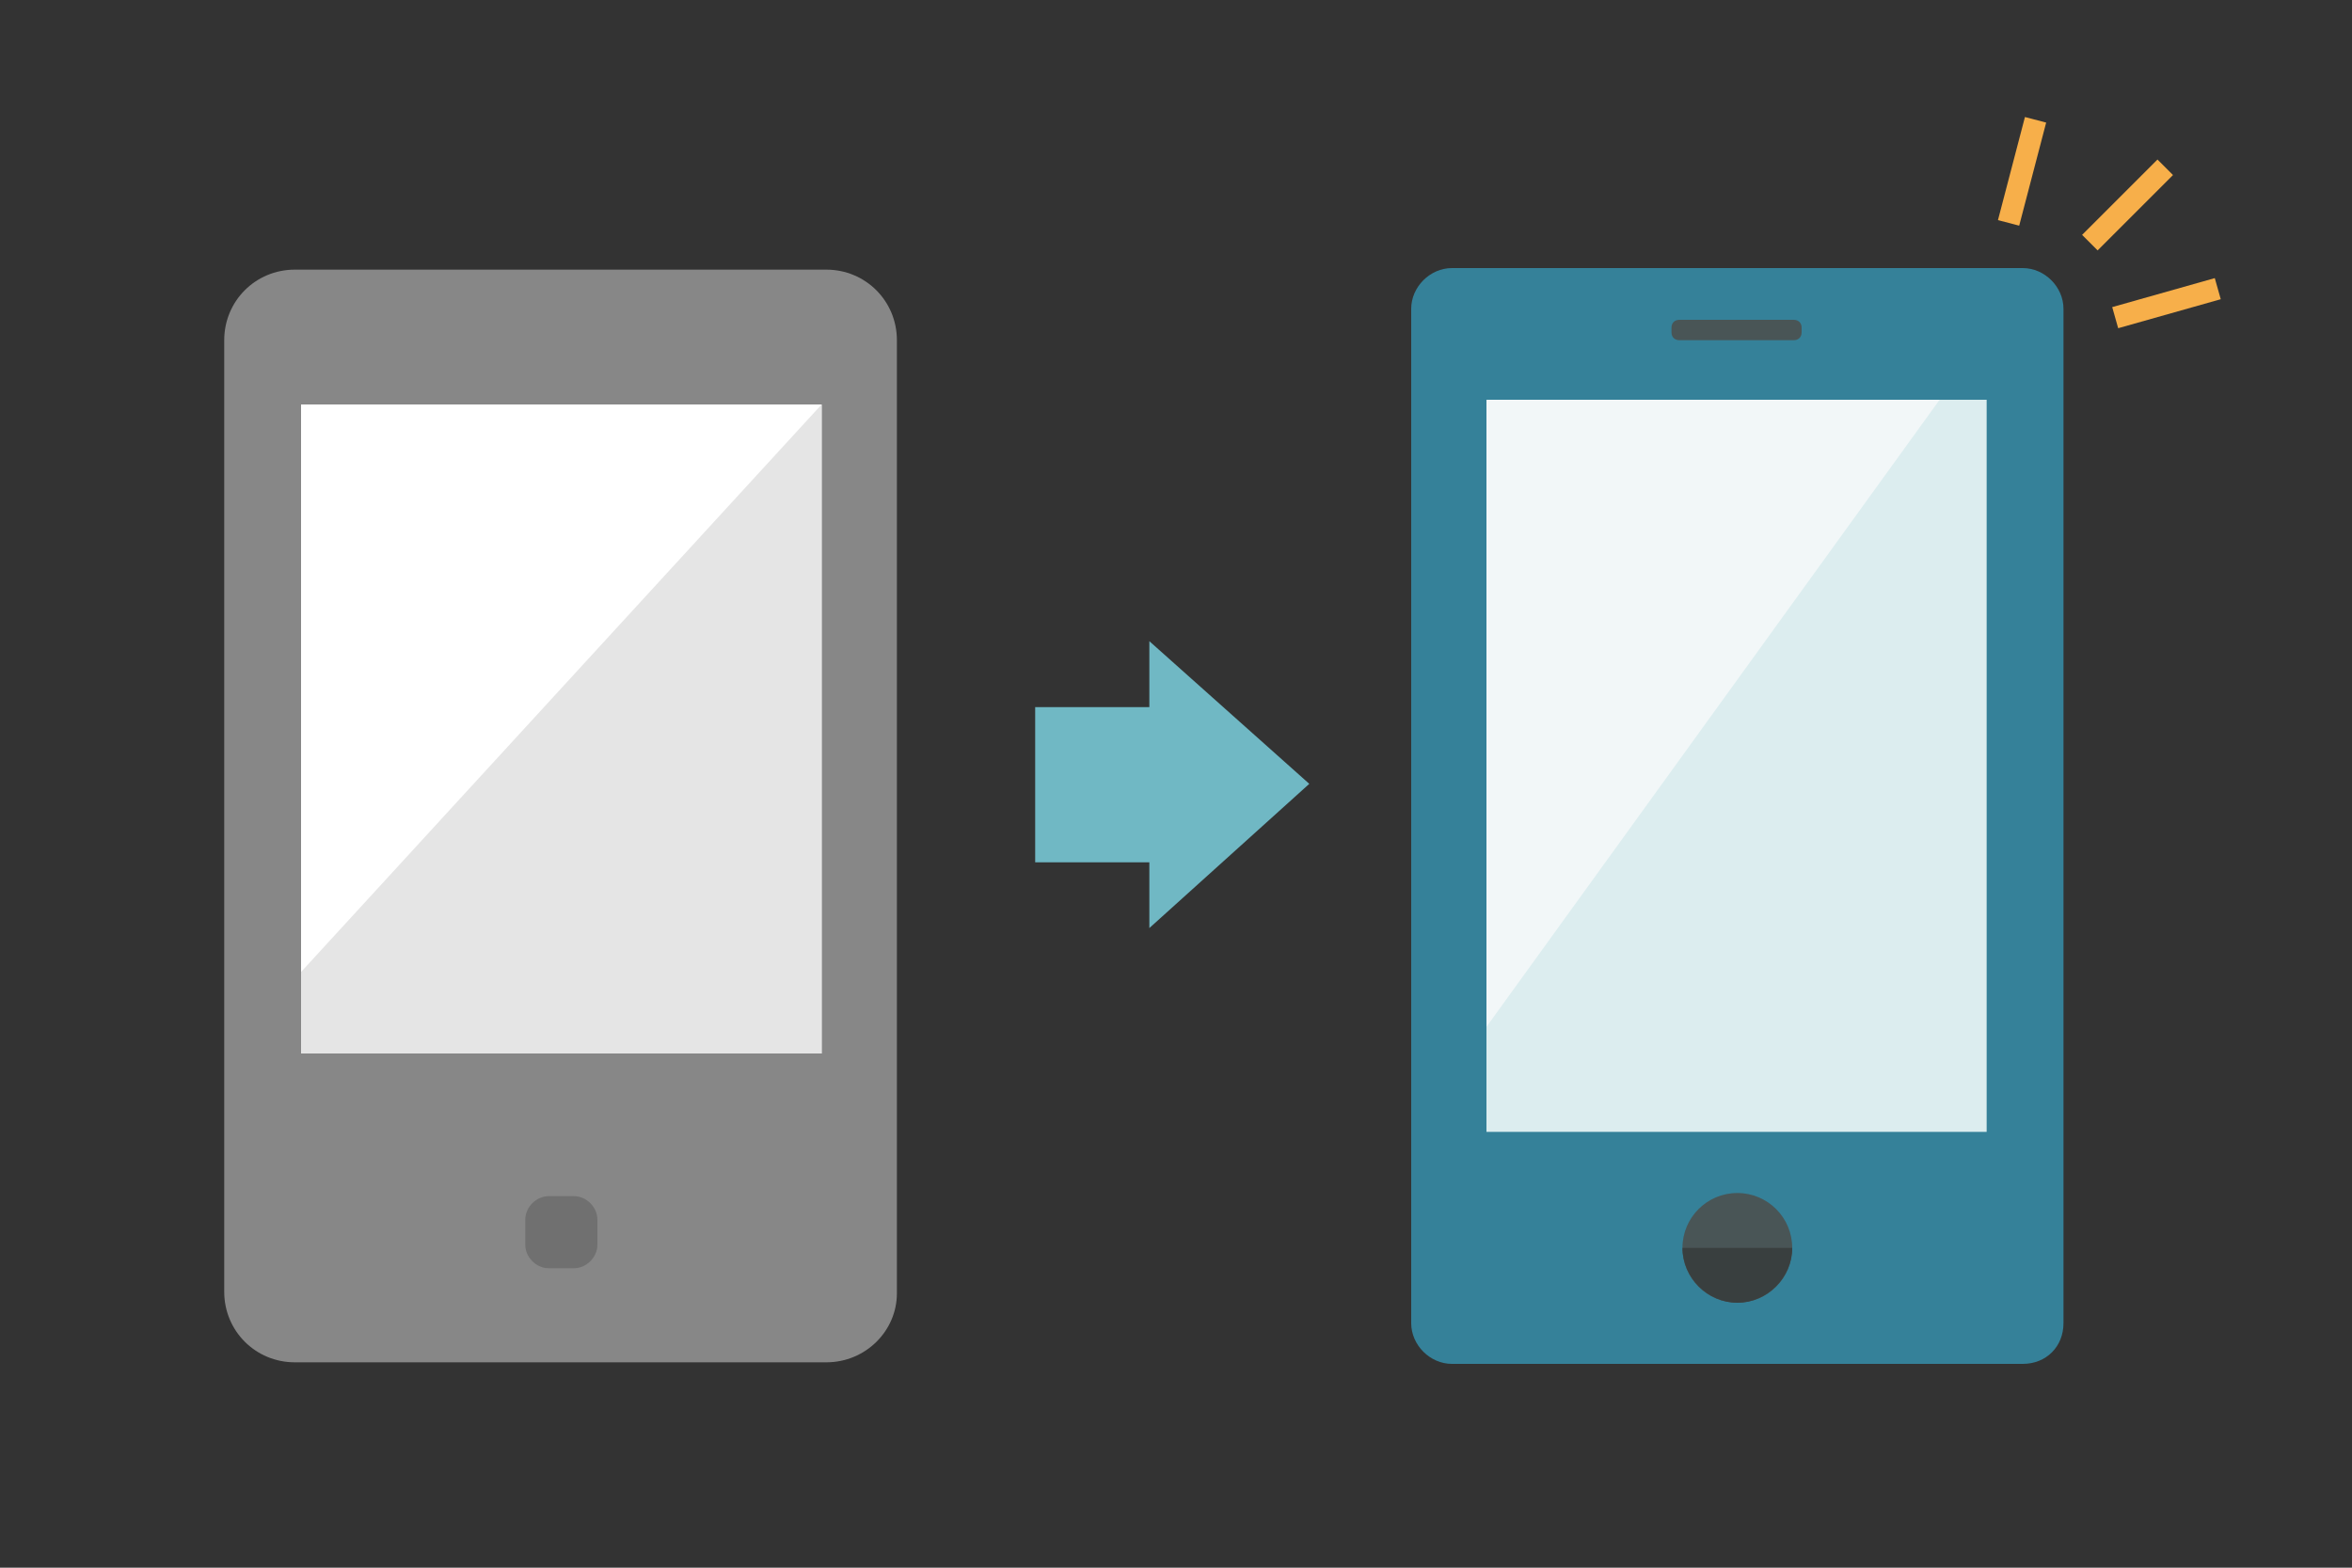 <?xml version="1.0" encoding="utf-8"?>
<!-- Generator: Adobe Illustrator 21.1.0, SVG Export Plug-In . SVG Version: 6.00 Build 0)  -->
<svg version="1.1" xmlns="http://www.w3.org/2000/svg" xmlns:xlink="http://www.w3.org/1999/xlink" x="0px" y="0px" width="150px"
	 height="100px" viewBox="0 0 150 100" style="enable-background:new 0 0 150 100;" xml:space="preserve">
<rect x="0" y="0" width="150" height="100" fill="#333333" stroke="none"/>
<style type="text/css">
	.st0{fill:none;}
	.st1{fill:#FF0000;}
	.st2{fill:#358199;}
	.st3{fill:#DCEDEF;}
	.st4{fill:#F2F7F8;}
	.st5{fill:#495556;}
	.st6{fill:#393F3F;}
	.st7{fill:#878787;}
	.st8{fill:#FFFFFF;}
	.st9{fill:#E5E5E5;}
	.st10{fill:#707070;}
	.st11{fill-rule:evenodd;clip-rule:evenodd;fill:#70B8C4;}
	.st12{fill:#000009;}
	.st13{fill:#666666;}
	.st14{fill:#888888;}
	.st15{fill:#ADADAD;}
	.st16{fill:#BFBFBF;}
	.st17{fill:#DADADA;}
	.st18{fill:#EEEEEE;}
	.st19{fill:#F5F5F5;}
	.st20{fill:#0058A0;}
	.st21{fill:#2D96CD;}
	.st22{fill:#C2E4FE;}
	.st23{fill:#D2E2F0;}
	.st24{fill:#EBF4FE;}
	.st25{fill:#E3E5E9;}
	.st26{fill:#F1F2F4;}
	.st27{fill:#7890A4;}
	.st28{fill:#F7AF4A;}
	.st29{fill:#FCF87F;}
	.st30{fill:#78BF69;}
	.st31{fill:#81D2A6;}
	.st32{fill:#FFE402;}
	.st33{fill:#B6D957;}
	.st34{fill:#F7FEEA;}
	.st35{fill:#FBF8E7;}
	.st36{fill:#FF1918;}
	.st37{fill:#F85051;}
	.st38{fill:#E65D57;}
	.st39{fill:#FEBBBB;}
	.st40{fill:#FEEEEE;}
	.st41{fill:#ECF8E5;}
	.st42{fill:#DFEBD8;}
	.st43{fill:#FFF2D9;}
	.st44{fill:#EFE3CC;}
	.st45{fill:#E6DAC3;}
	.st46{fill:none;stroke:#C8C8C8;stroke-width:1.171;stroke-linecap:round;stroke-miterlimit:10;stroke-dasharray:2.763,3.454;}
	.st47{fill:none;stroke:#FFFFFF;stroke-width:0.666;stroke-linecap:round;stroke-miterlimit:10;}
	.st48{opacity:0.8;clip-path:url(#SVGID_2_);fill:#666666;}
	.st49{fill:#FBE34D;}
</style>
<g id="grid">
	<rect class="st0" width="150" height="100"/>
</g>
<g id="design">
	<g>
		<path class="st2" d="M129,87H92.6c-1.4,0-2.6-1.2-2.6-2.6V19.7c0-1.4,1.2-2.6,2.6-2.6H129c1.4,0,2.6,1.2,2.6,2.6v64.7
			C131.6,85.9,130.5,87,129,87z"/>
		<g>
			<rect x="94.8" y="25.5" class="st3" width="31.9" height="46.7"/>
			<polygon class="st4" points="94.8,65.5 94.8,25.5 123.7,25.5 			"/>
		</g>
		<path class="st5" d="M114.4,21.7h-7.3c-0.3,0-0.5-0.2-0.5-0.5v-0.3c0-0.3,0.2-0.5,0.5-0.5h7.3c0.3,0,0.5,0.2,0.5,0.5v0.3
			C114.9,21.5,114.7,21.7,114.4,21.7z"/>
		<circle class="st5" cx="110.8" cy="79.6" r="3.5"/>
		<path class="st6" d="M110.8,83.1c1.9,0,3.5-1.6,3.5-3.5h-7C107.3,81.5,108.9,83.1,110.8,83.1z"/>
	</g>
	<g>
		<path class="st7" d="M52.7,86.9H18.8c-2.5,0-4.5-2-4.5-4.5V21.7c0-2.5,2-4.5,4.5-4.5h33.9c2.5,0,4.5,2,4.5,4.5v60.8
			C57.2,84.9,55.2,86.9,52.7,86.9"/>
		<rect x="19.2" y="25.8" class="st8" width="33.2" height="41.4"/>
		<polygon class="st9" points="52.4,67.2 19.2,67.2 19.2,62 52.4,25.8 		"/>
		<path class="st10" d="M36.6,80.9H35c-0.8,0-1.5-0.7-1.5-1.5v-1.6c0-0.8,0.7-1.5,1.5-1.5h1.6c0.8,0,1.5,0.7,1.5,1.5v1.6
			C38.1,80.2,37.4,80.9,36.6,80.9"/>
	</g>
	<g>
		
			<rect x="66.2" y="44.9" transform="matrix(6.123234e-17 -1 1 6.123234e-17 21.119 121.206)" class="st11" width="9.9" height="10.3"/>
		<polygon class="st11" points="83.5,50 73.3,40.9 73.3,59.2 		"/>
	</g>
	<rect x="135" y="9.7" transform="matrix(0.707 0.707 -0.707 0.707 49.007 -92.128)" class="st28" width="1.4" height="6.8"/>
	
		<rect x="137.4" y="16" transform="matrix(0.272 0.962 -0.962 0.272 119.268 -118.791)" class="st28" width="1.4" height="6.8"/>
	
		<rect x="128.3" y="7.6" transform="matrix(0.967 0.253 -0.253 0.967 6.998 -32.344)" class="st28" width="1.4" height="6.8"/>
</g>
</svg>

